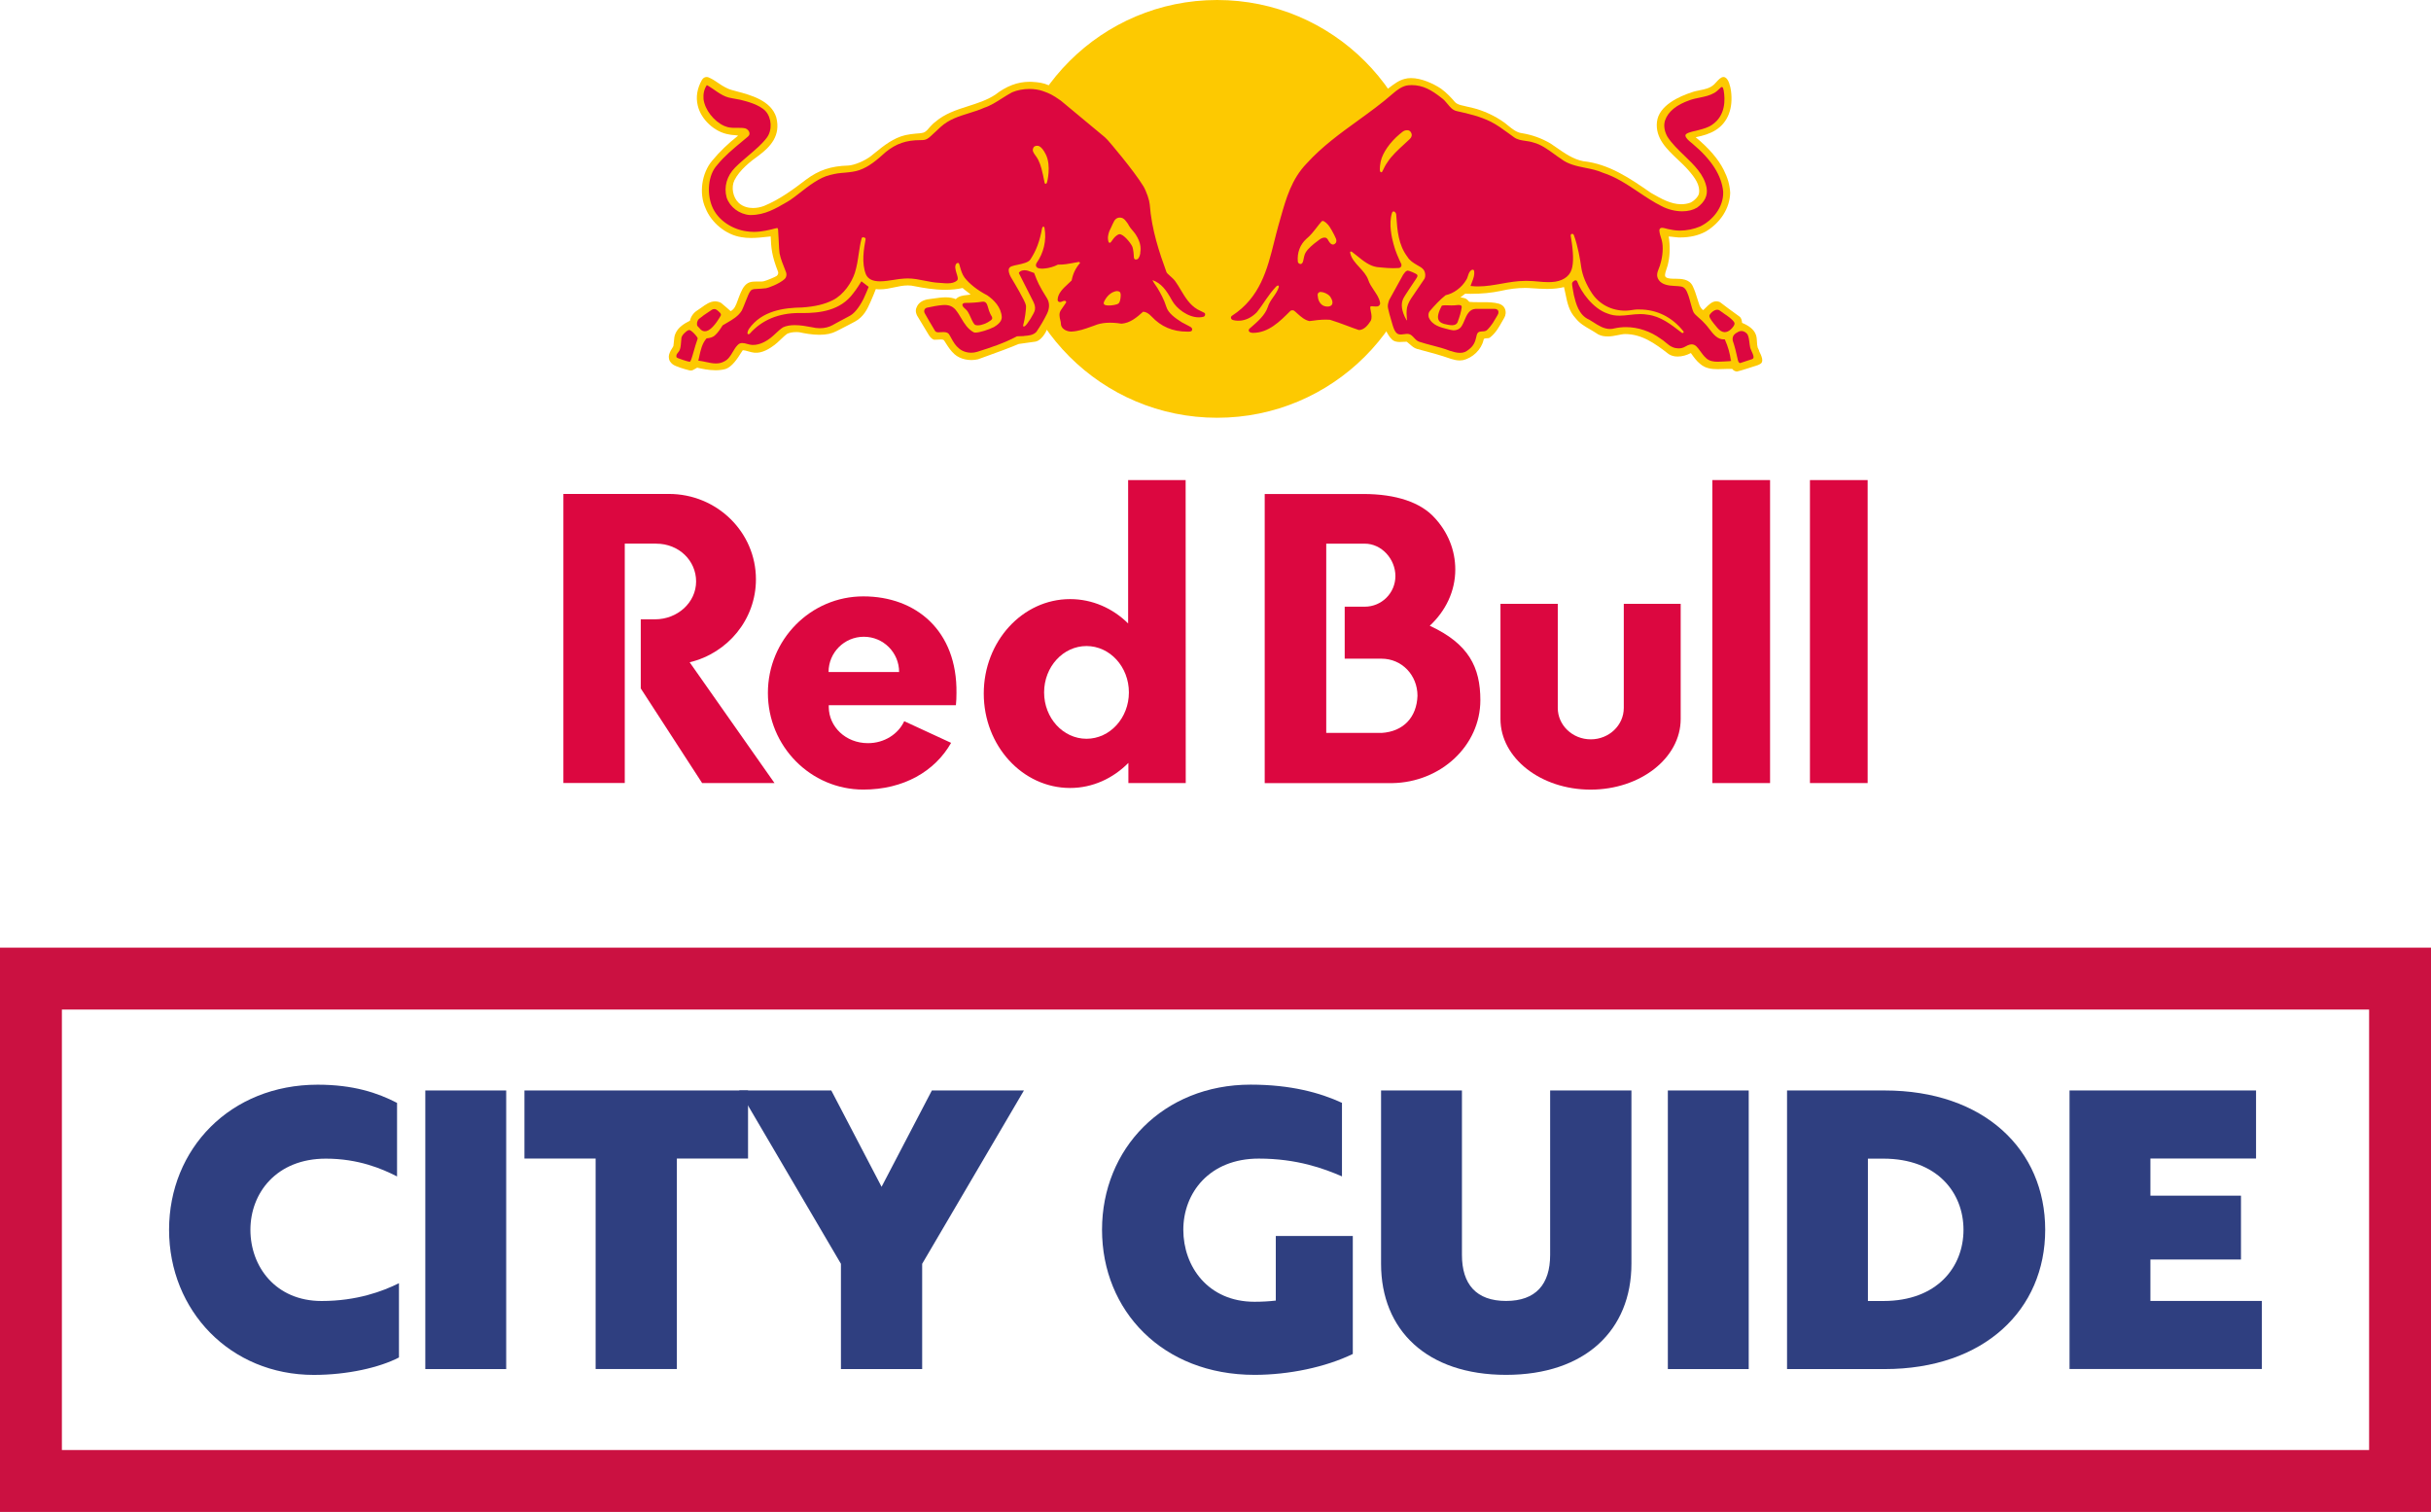 <?xml version="1.0" encoding="UTF-8"?><svg id="Layer_2" xmlns="http://www.w3.org/2000/svg" xmlns:xlink="http://www.w3.org/1999/xlink" viewBox="0 0 471.32 293.15"><defs><style>.cls-1,.cls-2{fill:none;}.cls-3,.cls-4{fill:#dc0740;}.cls-2{stroke:#cb1141;stroke-miterlimit:10;stroke-width:12px;}.cls-4{fill-rule:evenodd;}.cls-5{fill:#fdc901;}.cls-6{fill:#2f3f80;}.cls-7{clip-path:url(#clippath);}</style><clipPath id="clippath"><rect class="cls-1" x="109.21" width="252.9" height="153.09"/></clipPath></defs><g id="Layer_1-2"><g class="cls-7"><path class="cls-4" d="M302.02,137.26v-20.18h-11.11v22.33c0,7.56,7.82,13.69,17.47,13.69s17.47-6.13,17.47-13.69v-22.33h-11.03v20.18c0,3.36-2.86,6.09-6.4,6.09s-6.4-2.73-6.4-6.09"/><rect class="cls-3" x="350.91" y="93.08" width="11.19" height="58.75"/><rect class="cls-3" x="331.99" y="93.08" width="11.19" height="58.75"/><path class="cls-4" d="M127.21,105.4h-6.08v46.42h-11.91v-56.05h20.47c9.32,0,16.87,7.41,16.87,16.56,0,7.78-5.47,14.31-12.85,16.08l16.45,23.42h-14.03l-11.9-18.35v-13.4h2.76c4.4,0,7.97-3.29,7.97-7.34s-3.34-7.33-7.74-7.33"/><path class="cls-3" d="M185.33,136.74c.08-.76.11-1.55.11-2.35.17-12.12-7.85-18.76-18.06-18.76s-18.5,8.38-18.5,18.72,8.28,18.74,18.5,18.74c7.8,0,13.88-3.53,17.02-9.06l-9.09-4.2c-1.16,2.5-3.86,4.26-7.02,4.26-4.36,0-7.57-3.2-7.61-6.98,0-.26,0-.38,0-.38h24.65ZM160.64,130.3c0-3.78,3.06-6.84,6.84-6.84s6.84,3.06,6.84,6.84h-13.68Z"/><path class="cls-3" d="M229.89,151.83l-.02-58.75h-11.15v27.8c-2.97-2.94-6.93-4.72-11.25-4.72-9.24,0-16.74,8.2-16.74,18.31s7.49,18.31,16.74,18.31c4.37,0,8.32-1.86,11.3-4.86v3.91h11.12ZM210.65,143.24c-4.54,0-8.22-4.03-8.22-8.99s3.68-8.99,8.22-8.99,8.22,4.03,8.22,8.99-3.68,8.99-8.22,8.99"/><path class="cls-3" d="M277.21,121.32c3.07-2.86,4.94-6.69,4.94-10.89,0-3.81-1.47-7.31-4.03-10.06-2.67-2.94-7.4-4.59-13.79-4.59h-19.13v56.06h24.71c9.47-.15,17.1-7.3,17.1-16.08,0-6.38-2.25-10.93-9.8-14.43M267.84,142.1h-10.71v-36.69h7.47c3.28,0,5.94,3,5.94,6.28s-2.66,5.94-5.94,5.94h-3.89v10.08h7.13c3.97,0,6.98,3.21,6.98,7.19-.14,4.11-2.66,6.94-6.98,7.21"/><path class="cls-5" d="M276.48,40.5c0,22.37-18.13,40.5-40.5,40.5s-40.5-18.13-40.5-40.5S213.62,0,235.98,0s40.5,18.13,40.5,40.5"/><path class="cls-5" d="M233.09,59.28c-2.29-1.29-2.74-3.84-3.93-5.39-.49-.62-1.3-1.3-1.52-1.86-2.06-5.28-2.76-8.24-3.49-13.4-.37-2.64-2.12-4.86-4.67-7.98-1.12-1.37-2.7-3.62-4.07-4.94-4.61-3.88-7.1-6.04-10.17-8.11-.64-.43-1.28-.78-1.9-1.06h-.01s-.02-.01-.03-.02h0c-1.02-.45-1.95-.58-3.22-.65-.17,0-.34-.01-.5-.01-2.29,0-4.47.83-6.66,2.53-1.59,1.04-3.43,1.62-5.2,2.19-2.24.71-4.55,1.45-6.44,3.1-.34.24-.65.58-.95.9-.41.45-.71.95-1.34,1.15-.54.13-.93.13-1.37.17-.69.06-1.41.15-2.08.3-2.33.55-4.11,1.98-5.99,3.5-.21.17-.42.34-.64.52-1.21.96-3.31,1.84-4.49,1.88-3.31.1-5.65.88-8.09,2.69-2.51,1.93-5.21,3.91-8.18,5.13-.69.27-1.44.41-2.15.41-.77,0-1.89-.17-2.78-1-1.13-1.04-1.5-3.05-.82-4.4,1.01-1.99,3.07-3.62,4.76-4.82,2.17-1.64,4.27-3.8,3.34-7.37-1.01-3.27-5-4.32-7.64-5.02-.75-.2-1.39-.37-1.77-.55-.83-.39-1.42-.78-1.98-1.17-.56-.38-1.09-.73-1.77-1.01-.11-.04-.22-.06-.33-.06-.37,0-.67.18-.9.53-.95,1.66-1.23,3.35-.83,5,.62,2.71,3.29,5.18,6.07,5.61.29.07.6.1.91.12.29.02.58.05.85.11-1.9,1.48-3.59,3.11-5.03,4.85-2.04,2.4-2.6,6.36-1.3,9.2,1.12,2.85,3.97,5.17,6.93,5.63.58.11,1.21.16,1.93.16,1.03,0,2.06-.11,3.05-.22.24-.03.49-.05.73-.08.1,2.25.18,3.66,1.43,6.86.08.21.02.55-.24.78-.22.19-2.04.95-2.56,1.06-.19.04-.45.05-.67.05-.12,0-.23,0-.36,0-.13,0-.26,0-.39,0-.25,0-.57,0-.88.05-1.15.16-1.71,1.13-2.12,2.06-.25.57-.43,1.06-.59,1.5-.39,1.07-.63,1.72-1.38,2.13,0,0-1.55-1.38-1.82-1.57-.26-.19-.79-.33-1.19-.33-.98,0-1.85.62-2.69,1.23-.27.19-.53.38-.79.54-.71.44-1.24,1.2-1.4,1.98-1.14.57-2.26,1.27-2.78,2.42-.25.49-.3,1.09-.34,1.66-.02.29-.05.56-.09.82-.09.18-.18.36-.3.53-.31.46-.59,1.1-.59,1.5,0,.84.32,1.16.78,1.55.57.4,2.12.88,3.22,1.15.08.02.17.03.25.03.34,0,.6-.17.86-.33.12-.08.25-.16.39-.22.91.22,2.26.5,3.57.5.67,0,1.29-.08,1.84-.22,1.33-.36,2.47-2.17,3.08-3.14.14-.23.29-.47.33-.5.02,0,.06-.02.12-.02.2,0,.53.09.88.19.41.12.87.25,1.29.29,1.5.13,2.94-.8,3.86-1.49.38-.28.8-.68,1.2-1.06.45-.43.91-.87,1.31-1.14.52-.21,1.04-.31,1.66-.31.21,0,.43,0,.67.03,1.08.23,2.5.49,3.88.49s2.42-.23,3.33-.71l.84-.43c.91-.47,1.85-.94,2.73-1.42,1.71-.93,2.4-2.45,2.95-3.68l.14-.31c.33-.71.83-1.99.95-2.31.27.04.54.05.83.05.93,0,1.84-.19,2.71-.38.87-.19,1.76-.38,2.67-.38.47,0,.91.05,1.35.16,1.62.32,3.75.69,5.92.69,1.21,0,2.34-.12,3.35-.35.25.25.53.45.8.66.27.2.52.39.75.61-.25.05-.5.08-.75.1-.76.09-1.54.18-2.12.79-.55-.24-1.2-.35-1.96-.35s-1.53.11-2.27.22c-.3.05-.6.09-.89.12-1.16.13-1.95.59-2.36,1.34-.25.49-.44,1-.03,1.85l2.28,3.78c.29.49.74.89,1.07.91.17.01.4,0,.64-.02.2-.02.4-.03.59-.03.37,0,.58.06.66.19.12.18.23.35.34.53.47.74.95,1.49,1.68,2.14,1.1.97,2.88,1.37,4.56.98.63-.23,1.27-.46,1.9-.69,1.97-.71,4-1.44,5.99-2.28l3.28-.46c1.08-.22,1.91-1.68,2.18-2.28.03-.05.05-.09.07-.14,0,0,.99-1.96,1.29-3.15.01.2.02.47.02.85,0,1.85.33,4.2,3.48,4.07,1.76-.07,4.09-1.11,5.76-1.41,1.74-.3,4.02.44,5.7-.38,1.64-.67,2.59-1.95,2.85-1.68.67.66,3.53,3.34,8.27,3.19,2.36-.08,2.61-1.97.96-2.83,3.22.37,4.17-1.37,3.57-1.93-.38-.36-.6-.54-1.83-1.23M204.16,57.53c-1.21-1.64-2.01-2.81-2.12-4.31,1.55-.18,2.96-.69,5.27-.81-.6,1.78-2.66,2.63-3.15,5.12"/><path class="cls-5" d="M341.06,67.98c-.11-.22-.22-.43-.28-.59-.1-.35-.12-.72-.14-1.11-.02-.42-.05-.87-.18-1.29-.37-1.21-1.66-1.97-2.71-2.39-.04-.46-.12-.96-.55-1.26-1.81-1.29-2.76-2.02-3.28-2.42-.3-.23-.41-.32-.47-.35-.23-.1-.46-.15-.69-.15-.8,0-1.44.63-2.06,1.25-.14.14-.29.28-.43.42-.02.01-.03.02-.05.02-.19,0-.6-.6-.7-.87-.18-.48-.32-.94-.46-1.39-.25-.8-.48-1.56-.89-2.41-.68-1.36-2.15-1.38-3.44-1.4-.12,0-.24,0-.37,0-.59,0-1.37-.09-1.51-.47-.13-.38.15-1.12.33-1.65.12-.37.24-.73.28-1.07.33-1.46.35-3.41.06-4.99.33,0,.65.05.99.09.29.04.6.07.92.09.09,0,.19,0,.28,0,1.95,0,3.59-.38,5.02-1.16,2.89-1.74,4.65-4.54,4.72-7.52-.1-1.55-.46-2.84-1.26-4.43-1.06-2.1-2.84-4.17-5.43-6.32,1.5-.31,2.74-.67,3.9-1.4,2.35-1.49,3.4-4.21,2.94-7.63-.12-.81-.43-2.21-1.13-2.57-.1-.05-.21-.08-.32-.08-.5,0-.98.54-1.41,1.01-.16.18-.31.35-.44.46-.8.72-1.74.9-2.74,1.1-.52.11-1.06.21-1.57.4-2.37.77-6.38,2.53-6.74,5.73-.35,3.16,1.9,5.29,4.08,7.34.73.69,1.41,1.33,2.01,2.02,1.26,1.45,2.34,2.91,2.05,4.54-.1.56-.89,1.41-1.65,1.76-.57.21-1.18.31-1.79.31-2.02,0-3.95-1.11-5.66-2.09l-.24-.14c-3.96-2.74-8.04-5.58-13.11-6.12-1.93-.38-3.6-1.54-5.23-2.68-.38-.26-.75-.52-1.13-.77-1.71-1-3.52-1.65-5.53-1.98-1.01-.13-1.82-.79-2.67-1.48-.45-.37-.91-.75-1.4-1.04-2.01-1.29-4.14-2.15-6.52-2.62-.23-.07-.47-.12-.7-.17-.61-.13-1.24-.26-1.68-.73-.67-.79-1.59-1.79-2.7-2.59-1.49-.99-3.8-2.05-5.81-2.05-.43,0-.84.05-1.2.15-1.12.28-1.99.93-2.91,1.63-.12.09-.23.17-.35.26h0c-1.84,1.44-4.29,3.42-6.23,4.79-5.76,4.1-7.92,5.9-10.78,9.02-7.35,8.02-5.11,20.03-11.46,26.99-1.65,1.81-2.11,2.04-2.7,2.54-.74.62-.91,3.93,3.9,2.31-2.19,1.88-.81,2.75.63,2.78,2.54.06,5.34-.82,8.09-3.75,1.91,2.75,5.23,1.48,6.96,1.62,1.62.13,4.6,1.89,6.33,1.79,2.65-.16,3.62-2.81,3.35-4.28.43,0,.55-.1.66-.31.32,1.54.52,2.59.82,3.35.02.06.06.13.1.21v.02c.19.33.59,1.07.97,1.43.46.55,1.13.62,1.66.62.22,0,.43-.01.64-.03.24-.01.47-.02.7-.02.19.14.39.31.57.48.42.37.86.76,1.4.91,2.5.65,4.58,1.22,6.6,1.93.42.13,1.04.31,1.68.31.2,0,.4-.02.59-.05,1.92-.41,3.62-2.06,4.04-3.92.03-.29.24-.31.6-.33.26,0,.55-.02.72-.21,1.05-.84,1.68-1.97,2.3-3.07.13-.24.26-.47.4-.7.26-.44.41-1.15.08-1.84-.2-.41-.57-.7-1.1-.88-1-.28-2.11-.3-3.07-.3-.18,0-.36,0-.53,0s-.36,0-.53,0c-.49,0-1.07,0-1.63-.06l-.41-.44c-.29-.26-.67-.33-1.04-.39-.09-.02-.18-.03-.27-.05l.91-.7c.36.01.73.02,1.08.02,2.11,0,4.06-.19,5.79-.56,1.71-.39,3.25-.58,4.72-.58.21,0,.43,0,.64.01.26.02.52.03.78.05.95.06,1.92.13,2.89.13,1.29,0,2.33-.12,3.27-.36.11.46.21.93.3,1.38.35,1.7.67,3.3,1.97,4.69.79,1,1.82,1.58,2.81,2.15.51.29,1.03.62,1.54.95.67.34,1.21.4,1.98.4,1.07,0,2.45-.46,3.22-.46,3.24,0,5.75,1.76,8.47,3.88.48.32,1.07.48,1.75.48.83,0,1.75-.25,2.56-.68l.06.09c.5.7,1.01,1.43,1.72,2,1,.91,2.3,1.04,3.44,1.04.38,0,.78-.02,1.16-.03.54-.02,1.1-.04,1.63-.02.21.29.61.52.94.5.32-.02,3.83-1.16,4.02-1.23.19-.06.45-.22.45-.22.85-.43.23-1.67-.22-2.57M268.38,57.64c-.85-1.69-1.51-3.21-2.56-4.79,2.4.56,5.15.29,5.15.29-.78,1.11-1.66,2.69-2.59,4.5"/><path class="cls-3" d="M283.34,59.31c-.12-.15-.38-.18-.52-.18-.06,0-.12,0-.18.01-.43.06-.83.08-1.25.08-.23,0-.44,0-.63-.02-.17,0-.33-.01-.49-.01-.26,0-.46.02-.67.06h-.05s-.02.05-.02.05c-.04.06-.84,1.47-.73,2.35.11.96,1.09,1.15,1.83,1.3.26.05.57.11.88.11.53,0,.88-.18,1.06-.53.44-1.14.7-2.08.82-2.94.03-.13-.02-.22-.06-.28"/><path class="cls-3" d="M336.22,62.47c-.46-.66-1.26-1.19-1.9-1.62-.29-.19-.55-.37-.73-.52l-.13-.09c-.15-.13-.33-.19-.52-.19-.72,0-1.51.87-1.53,1.17-.02.44.6,1.21,1.41,2.18l.18.21c.41.49.86.75,1.32.79h0c.47,0,.84-.16,1.24-.53.29-.27.95-.96.66-1.38"/><path class="cls-3" d="M339.61,68.11c-.12-.26-.24-.51-.28-.69-.07-.32-.11-.66-.15-.99-.07-.53-.13-1.04-.3-1.43-.2-.47-.74-.82-1.27-.82-.19,0-.36.04-.53.12-.8.4-1.27.82-1.14,1.72.43,1.3.66,2.25.94,3.53.03.2.16.84.47.84.02,0,.05,0,.07-.01l2.28-.75c.12-.04.2-.11.24-.21.13-.3-.11-.81-.34-1.31"/><path class="cls-3" d="M335.58,69.92c-.17-1.37-.53-2.66-1.15-4.06l-.03-.06h-.07c-1.32.08-2.14-.99-2.93-2.02-.26-.34-.51-.67-.77-.94-.41-.48-.86-.88-1.27-1.23-.46-.41-.86-.76-1.02-1.08-.19-.39-.39-1.13-.59-1.86-.14-.52-.27-1.01-.39-1.34-.02-.07-.05-.14-.08-.21-.24-.64-.53-1.43-1.35-1.57-.42-.07-.86-.09-1.29-.11-1.2-.05-2.39-.26-3.01-1.11-.57-.79-.33-1.51-.01-2.29.14-.34.24-.63.32-.96.43-1.44.57-3.23.25-4.48-.05-.2-.12-.4-.18-.59-.17-.52-.38-1.31-.25-1.56.13-.24.27-.28.51-.28.21,0,.45.07.68.13.16.05.29.07.44.11.59.14,1.48.3,2.29.3,1.34,0,2.75-.29,3.96-.81,2.3-1.12,4.56-3.63,4.45-6.74-.3-3.15-2.25-6.2-5.96-9.31-.09-.08-.18-.16-.28-.23-.49-.4-1.06-.9-1.08-1.35-.02-.45,1.14-.72,1.87-.88.17-.04.32-.08.45-.11l.19-.05c.92-.24,1.88-.49,2.66-1.04,2.65-1.78,2.55-4.92,2.25-6.65-.01-.04-.03-.1-.04-.16-.05-.23-.11-.51-.32-.51-.06,0-.13.03-.2.09-.08.07-.16.15-.24.23-.3.29-.64.61-1.03.83-.84.49-1.85.71-2.83.91-.62.13-1.27.26-1.86.47-2.63.9-4.27,2.24-4.85,3.96-.3.9-.15,2.03.44,3.11.86,1.36,2.11,2.55,3.31,3.71,1.89,1.82,3.86,3.7,4.31,6.25.25,1.48-.36,2.74-1.84,3.82-.78.47-1.77.72-2.88.72-1.36,0-2.82-.37-4.02-1.01-1.54-.77-3.03-1.76-4.47-2.73-2.17-1.45-4.4-2.94-6.89-3.73-1.08-.49-2.27-.73-3.42-.96-1.64-.33-3.34-.68-4.7-1.74-.47-.3-.93-.64-1.38-.97-1.24-.89-2.51-1.82-3.96-2.19-.54-.18-1.07-.26-1.58-.33-.79-.11-1.54-.22-2.22-.71-.31-.22-.62-.45-.93-.68-1.15-.84-2.34-1.71-3.53-2.31-2.05-1.02-4.23-1.55-6.66-2.08-.78-.19-1.26-.77-1.77-1.4-.35-.42-.7-.85-1.15-1.15-1.88-1.49-3.58-2.48-5.77-2.48-.21,0-.41.01-.62.03-1.15.08-2.27.95-3.02,1.6-2.19,1.92-4.54,3.62-6.82,5.27-3.39,2.45-6.9,4.99-9.89,8.27-2.95,3.04-4.02,6.84-5.06,10.52-.15.54-.31,1.08-.46,1.62-.28,1-.54,2.04-.79,3.04-1.35,5.43-2.75,10.84-8.17,14.36-.36.23-.23.69.1.81.14.05,2.42.82,4.68-1.46,1.37-1.7,2.13-3.26,3.77-5.01.06-.05.24-.21.4-.19.11.06.14.11.11.3-.21.7-.64,1.32-1.06,1.92-.43.61-.87,1.24-1.08,1.97-.52,1.55-1.97,2.81-3.25,3.92,0,0-.2.13-.32.28-.12.15-.11.22-.11.22-.04.35.23.55.78.57h0c3.04,0,5.19-2.16,7.28-4.25.09-.09.2-.13.35-.13.11,0,.21.01.33.05.14.08.46.39.71.61.68.61,1.39,1.24,2.3,1.43h.02s.02,0,.02,0c1.11-.15,2.1-.28,3.13-.28.29,0,.57.01.82.03,1.11.34,2.22.75,3.29,1.15.76.29,1.54.58,2.32.84h.02s.02,0,.02,0c1.01-.04,1.74-.98,2.27-1.81.25-.59.13-1.17.02-1.73-.07-.35-.14-.67-.12-1,.19-.1.44-.08.72-.04.24.04.59,0,.71-.01.26-.04.55-.35.46-.74-.2-1.01-.71-1.64-1.21-2.42-.44-.66-.86-1.28-1.08-1.99-.33-.93-1.04-1.7-1.72-2.44-.79-.86-1.54-1.68-1.76-2.71,0,0-.07-.22.01-.3s.29.01.29.01c.36.27.73.56,1.08.85,1.15.93,2.34,1.9,3.79,2.12,1.35.13,2.82.3,4.26.18.38-.06.57-.39.48-.72-.57-1.21-1.17-2.52-1.53-3.94-.3-1.07-.98-3.9-.29-6.03.07-.21.21-.28.33-.28.01,0,.03,0,.05.01.23.06.39.33.43.55l.02.28c.2,2.9.4,5.64,2.17,7.98.47.76,1.15,1.15,1.81,1.55.45.27.97.5,1.3.92.37.47.44,1.28.18,1.78l-2.18,3.21c-.52.73-1.01,1.52-1.19,2.32-.16.81-.09,1.6-.03,2.36l.02.18c-.05-.02-.11-.08-.16-.18-.88-1.59-1.06-2.94-.61-3.96.29-.67,2.06-3.18,2.58-4.01.17-.26.3-.53.16-.71-.17-.22-1.51-.8-1.85-.8-.03,0-.05,0-.07.01-.31.09-.51.38-.69.63-.04.05-.08.11-.12.17l-2.69,4.87-.06.18c-.16.49-.29.91-.16,1.47.15.73.38,1.52.55,2.09.05.16.09.32.14.48.24.85.46,1.64.84,2.08.24.28.53.41.93.4.2,0,.41-.03.62-.06.33-.05.7-.09.97-.02.4.1.68.4.98.72.3.32.6.65,1.05.78.83.28,1.7.5,2.54.72,1.13.29,2.29.6,3.39,1.03.62.2,1.29.39,1.94.39.72,0,1.15-.2,1.78-.71.88-.71,1.16-1.41,1.38-2.42.18-.93.48-.99,1.15-1.03.32-.02.38,0,.69-.11.33-.11,1.31-1.3,1.81-2.27.14-.26.29-.51.43-.72.15-.23.21-.42.21-.62,0-.48-.4-.63-.66-.64h-.17s-2.87-.02-3.65,0c-1.18.07-1.69,1.2-2.1,2.19-.16.39-.31.75-.51,1.07-.31.56-.92.91-1.67.89-.21,0-.7-.13-.95-.19-1.55-.38-3.15-.77-3.8-2.31-.06-.26-.17-.81.23-1.27.83-.96,1.92-2.17,3.04-3.04,1.55-.32,3.11-1.48,3.97-2.93.18-.25.27-.54.36-.83.14-.44.28-.85.67-1.11.25-.13.45-.08.51.13.15.81-.16,1.59-.46,2.34-.07.17-.13.34-.19.5l-.04.12h.13c.43.06.87.08,1.32.08,1.59,0,3.11-.28,4.59-.54,1.46-.26,2.96-.53,4.53-.53.16,0,.33,0,.5,0,.69,0,1.36.06,2.02.12.64.06,1.3.12,1.96.12.23,0,.45,0,.67-.02,1.99-.09,3.44-1,3.88-2.43.41-1.22.37-3.33-.13-6.27-.02-.14-.04-.23-.04-.25,0-.02,0-.04,0-.06,0-.11,0-.22.15-.3.18-.1.38,0,.47.24.76,2.12,1.19,4.55,1.42,6.23.25,1.63.94,3.28,2.09,5.04,1.43,2.12,3.78,3.35,6.44,3.35.62,0,1.24-.12,1.86-.2.43-.06.59-.03.88-.03,3.39,0,6.35,1.47,8.55,4.25,0,0,.04.05.04.13,0,.12-.17.23-.32.17l-.29-.22c-1.92-1.48-3.9-3.02-6.38-3.32-.44-.08-.9-.12-1.4-.12-.72,0-1.42.08-2.1.16-.68.08-1.32.15-1.98.15-.85,0-1.56-.13-2.25-.4-2.86-.94-5.19-4.23-5.94-6.27-.04-.07-.13-.19-.3-.19-.08,0-.16.02-.24.08-.33.21-.39.32-.44.53-.04.17.23,1.64.35,2.26.38,1.56.94,3.91,2.98,4.77.25.15.5.32.76.47,1.02.66,2.07,1.33,3.28,1.33.29,0,.57-.04.86-.12.72-.16,1.47-.24,2.21-.24,2.35,0,4.74.8,6.75,2.26.34.19.65.46.96.72.43.36.88.74,1.41.93.33.14.69.2,1.07.21.91,0,1.14-.28,1.79-.59.29-.14.57-.19.76-.19.73,0,1.13.57,1.65,1.29.31.43.66.92,1.13,1.36.66.64,1.58.72,2.31.72.39,0,.79-.03,1.18-.05.38-.02.83-.04,1.06-.06.23-.03.36-.06.36-.06v-.09ZM258.24,59.06c-.14.24-.45.38-.87.38-.36,0-.75-.11-.99-.28-.55-.39-.86-1.04-.91-1.88-.01-.2-.02-.39.24-.59.14-.08.21-.08.36-.08.52,0,1.35.33,1.8.87.03.04.72.96.37,1.58M258.99,47.08c-.19.25-.49.43-.77.29-.27-.1-.51-.44-.66-.71-.19-.33-.34-.62-.79-.59-.03,0,0,0-.07,0-.39.04-.69.23-1,.47-.16.12-.78.59-.94.72-.85.72-1.71,1.45-1.91,2.46q-.09.36-.12.54c-.06.35-.13.72-.42.9h-.02s-.09.03-.13.03c-.13,0-.26-.05-.36-.14-.11-.09-.17-.19-.18-.34-.15-1.73.44-3.29,1.65-4.39.79-.64,1.42-1.45,2.03-2.24.3-.38.6-.78.92-1.14.25-.24.64-.04,1.3.68.28.3,1.13,1.75,1.52,2.71.15.42-.04.74-.04.74M273.29,26.99c-.33.31-.67.62-1.01.94-1.21,1.11-2.47,2.25-3.29,3.54-.39.53-.68,1.14-.96,1.73-.03.06-.09.2-.23.2-.06,0-.12-.03-.18-.09-.23-.23-.04-1.86.26-2.67.67-1.81,2.19-3.7,4.18-5.19.21-.13.48-.21.73-.21.38,0,.66.17.78.47.25.4.15.86-.27,1.29"/><path class="cls-3" d="M192.19,61.21c-.06-.1-.13-.21-.19-.36-.2-.39-.31-.78-.41-1.14-.2-.71-.38-1.32-1.14-1.21-1.09.16-2.15.23-3.33.23-.02,0-.39,0-.5.26-.13.3.17.57.48.86.18.16.36.33.49.52.22.32.43.78.63,1.23.32.71.6,1.32.92,1.42.13.04.29.06.46.06.74,0,1.76-.4,2.5-.97.42-.35.28-.58.1-.9"/><path class="cls-3" d="M138.96,60.1l-.06-.05c-.22-.18-.63-.16-.91.03-.19.13-.38.26-.57.38-.61.4-1.24.82-1.9,1.37-.24.21-.37.59-.39.88-.02.23.02.42.12.53.06.06.54.6.64.69.16.13.41.3.77.3.21,0,.42-.06.65-.17,1.17-.59,2.39-2.77,2.44-2.9.13-.35-.28-.67-.79-1.08"/><path class="cls-3" d="M135.09,65.27c-.24-.34-1.04-1.28-1.49-1.28-.04,0-.08,0-.11.02-.62.26-1.35,1.07-1.38,1.55-.16,2.11-.22,2.33-.8,2.98-.16.18-.27.6-.09.78.16.16,2.23.82,2.46.82h.05c.19-.06.34-.53.76-1.99.22-.79.48-1.67.77-2.48.02-.05.02-.13-.17-.4M133.68,70.03h0s0,0,0,0Z"/><path class="cls-3" d="M198.58,65.13c.85-.06,1.73-.13,2.35-.78.79-1.15,1.46-2.3,2.06-3.51.53-1.09.53-2.15.01-2.99-1.57-2.51-1.84-3.17-2.48-4.87l-.02-.05-.05-.02c-.19-.05-.37-.13-.55-.2-.39-.15-.78-.31-1.24-.31h-.06c-.54.02-.9.19-1.05.49l-.02.05,2.84,5.61c.18.44.39.88.28,1.54-.11.66-1.51,2.85-1.92,3.12-.11.07-.19.1-.25.1-.04,0-.18-.03-.08-.36.26-.91.6-3.05.51-3.73-.1-.8-2.48-4.74-2.58-4.91l-.04-.07c-.37-.6-.75-1.22-.72-1.95,0-.33.31-.57.54-.65.41-.16.8-.22,1.23-.31,1.01-.22,2.06-.45,2.43-1.02,1.14-1.73,1.82-3.54,2.26-6.04.02-.11.1-.32.26-.32.09,0,.18.03.22.25.42,2.36-.15,4.85-1.55,6.81-.08.11-.14.34-.1.54.03.2.26.36.26.36.55.37,2.54.16,3.98-.6,1.1.03,2.15-.17,3.15-.36.32-.06.64-.12.95-.17.1.06.18.15.2.22-.84.96-1.37,2.03-1.63,3.38-.23.24-.5.48-.75.71-.93.85-1.92,1.8-1.97,3.01,0,0-.03.43.44.47.15.01.32-.06.47-.13.17-.07.36-.14.49-.12.15.02.26.14.27.3l-1.06,1.55c-.4.64-.23,1.33-.07,2,.12.37.06.66.16.98.26.77,1.2,1.14,1.96,1.14,1.38-.06,2.63-.51,3.85-.95.22-.08.43-.16.65-.23,1.33-.57,3.1-.69,5.21-.35,1.7-.11,2.98-1.23,4.21-2.32.53.02,1.08.33,1.64.93,1.84,1.97,4.09,2.93,6.89,2.93.1,0,.21,0,.32,0l.28-.02c.29-.07.37-.21.38-.39.02-.22-.15-.43-.46-.58l-1.57-.83c-1.25-.8-2.62-1.75-2.99-3.01-.41-1.34-1.16-2.71-1.72-3.63-.11-.18-.23-.35-.36-.54-.22-.32-.45-.64-.61-.99h0c1.71.61,2.66,1.87,3.81,3.97.86,1.56,3.08,3.25,5.19,3.25.28,0,.55-.03.81-.09.23-.05.38-.19.4-.38.03-.18,0-.34-.19-.43-.59-.29-1.28-.64-1.28-.64-1.52-.89-2.39-2.35-3.24-3.77-.33-.56-.67-1.13-1.05-1.66-.25-.36-.66-.73-1.03-1.06-.32-.29-.62-.56-.68-.7-1.38-3.78-2.89-8.23-3.26-13.17-.06-.76-.59-2.41-1.21-3.49-1.97-3.21-6.67-8.69-6.93-8.97-.16-.17-.35-.35-.5-.5l-.13-.12-8.47-7.04c-1.68-1.18-2.2-1.39-3.41-1.83-.78-.28-1.7-.43-2.66-.43-1.2,0-2.4.23-3.38.65-.67.36-1.33.77-1.97,1.18-1.08.69-2.2,1.41-3.42,1.81-.94.43-1.97.74-2.95,1.05-1.92.59-3.9,1.21-5.48,2.65-.46.42-.83.77-1.15,1.07-1.45,1.37-1.61,1.51-2.8,1.51-2.76,0-4.71.67-6.75,2.33-1.61,1.47-3.21,2.83-5.07,3.48-.83.29-1.76.4-2.74.49-1.41.12-1.62.14-2.96.46-2.01.46-4.14,2.11-5.94,3.52-.59.46-1.38,1.07-1.75,1.31-.19.13-.43.27-.62.38-2.24,1.31-4.35,2.55-7.06,2.55h-.2c-2.02-.15-3.86-1.54-4.48-3.39-.57-2.08.04-4.21,1.68-5.85.78-.78,1.67-1.54,2.53-2.27,1.39-1.18,2.7-2.29,3.6-3.51,1.06-1.42.94-3.8-.25-5.11-1.18-1.3-3.83-1.95-4.82-2.19l-.17-.04c-.1-.03-.28-.04-.37-.07-.63-.12-1.23-.21-1.85-.36-1.57-.43-2.79-1.65-4.19-2.4-.54.82-.72,1.72-.64,2.72.27,2.1,2.02,4.28,3.96,5.17.08.04.16.06.25.1.62.26,1.26.3,1.87.3.13,0,.26,0,.39,0,.13,0,.26,0,.39,0,.38,0,.82,0,1.23.1.38.1.77.47.82.95.03.28-.1.5-.45.77-.32.28-.66.55-.98.82-1.67,1.38-3.4,2.81-4.81,4.54-1.88,2.03-1.96,5.56-1.09,7.85,1.12,3.01,4.22,4.7,6.79,5.03.46.07.92.11,1.4.11,1.51,0,2.96-.36,4.35-.72.05-.01.09-.02.13-.02.06,0,.18,0,.21.32.04.62.07,1.33.11,2.01.05,1.11.1,2.16.18,2.6.19.99.68,2.19,1,2.99.14.33.25.6.28.73.13.45.01.94-.29,1.22-1.06.97-3.21,1.74-3.61,1.79-.64.08-1.32.12-1.81.14-.25.01-.45.02-.56.04-.23.03-.43.12-.59.28-.3.29-.63,1.14-1.02,2.13-.23.59-.47,1.2-.71,1.71-.67,1.13-1.81,1.78-2.91,2.42-.27.16-.55.32-.81.48l-.03.03c-.45.72-.9,1.4-1.48,1.91-.45.42-1.03.52-1.58.58h-.04s-.03.04-.03.04c-.85.98-1.13,2.28-1.4,3.54-.04.19-.08.39-.13.58l-.04.18h.11c.45.05.9.15,1.38.25.63.14,1.28.28,1.92.28s1.13-.13,1.59-.38c.82-.38,1.25-1.13,1.68-1.85.28-.48.57-.97.96-1.35.23-.25.51-.38.87-.38.32,0,.67.09,1.01.19.31.08.63.17.93.18,1.51.08,2.94-.86,3.64-1.42.3-.24.61-.53.9-.8.46-.43.93-.87,1.43-1.19.61-.29,1.36-.43,2.27-.43,1.14,0,2.34.22,3.3.4.52.13,1.04.2,1.57.2.91,0,1.77-.21,2.47-.6.84-.48,1.69-.92,2.37-1.28.4-.21.74-.39,1.02-.55,1.21-.66,2.23-2.5,2.61-3.26.35-.71.97-2.24.97-2.26l.03-.07-1.41-1.08-.06.1s-.93,1.54-1.53,2.24c-2.48,3.38-6.52,3.82-9.77,3.82-.22-.01-.45-.01-.67-.01-4.02,0-7.26,1.35-9.62,4.01-.11.12-.3.14-.39.04-.05-.06-.06-.16-.03-.29.06-.28.09-.36.26-.67,2.52-3.57,6.81-4.1,10.27-4.16,2.56-.17,4.42-.62,6.04-1.44,2.08-1.06,3.61-3.39,4.22-5.24.39-1.21.59-2.51.77-3.77.15-1,.3-2.02.56-2.97.04-.13.18-.2.29-.2.03,0,.05,0,.1.02.13.02.38.12.38.31-.35,1.96-.83,4.65.07,6.9.42.89,1.31,1.32,2.72,1.32.86,0,1.79-.15,2.7-.29.7-.11,1.36-.22,1.93-.24.24-.02.48-.03.73-.03,1.13,0,2.22.22,3.27.43.92.18,1.87.38,2.84.42.17,0,.36.02.55.04.34.03.69.06,1.04.06.82,0,1.41-.16,1.83-.51.3-.24.19-.61.06-1.07l-.02-.08c-.02-.08-.05-.16-.08-.25-.19-.61-.47-1.53,0-1.95.06-.05.17-.09.26-.09.08,0,.18.03.22.15.06.18.11.35.16.53.21.74.42,1.49.9,2.15.98,1.26,2.51,2.46,4.41,3.45,1.22.84,2.7,2.26,2.81,4.23,0,.9-.87,1.52-1.51,1.91-1.02.51-2.77,1.08-3.59,1.08-.18,0-.27-.03-.32-.05-1.18-.63-1.79-1.65-2.44-2.73-.34-.58-.7-1.17-1.14-1.7-.62-.69-1.4-.94-2.44-.86-1.01.08-1.94.27-3.05.51-.23.05-.4.18-.49.38-.1.22-.08.49.06.73.57,1.03,1.13,1.96,1.72,2.95l.26.44c.15.24.44.27.69.27.13,0,.28,0,.44-.02.16-.01.33-.02.5-.02.51,0,.84.12,1.05.38.18.27.34.56.49.84.39.7.79,1.41,1.45,1.93.61.54,1.48.85,2.4.85.4,0,.8-.06,1.17-.18,2.65-.83,5.24-1.69,7.69-3,0,0,.97-.02,1.35-.05M202.99,35.37c-.05.16-.15.27-.26.27-.05,0-.17-.02-.21-.23-.44-2.26-.71-3.38-1.23-4.42-.17-.33-.37-.62-.55-.86-.38-.52-.71-.97-.34-1.57.11-.18.38-.3.67-.3.15,0,.28.03.4.08.44.21.86.74,1.3,1.62,1.09,2.23.23,5.39.22,5.42M217.22,57.92s-.06.64-.36.91c-.3.27-1.38.42-1.95.4-.57-.02-.76-.1-.88-.28-.13-.19.08-.57.08-.57.07-.14.74-1.52,2.07-1.88,0,0,.43-.16.84.05.41.2.22,1.23.2,1.37M221.09,49.02c-.08.53-.21.78-.28.9-.07.12-.19.4-.58.4-.43,0-.39-.5-.4-.57,0,0-.05-1.39-.32-1.98-.29-.64-1.69-2.43-2.5-2.36-.21.02-.73.33-1.12.84-.47.62-.47.69-.62.79-.14.09-.33.04-.4-.32-.06-.36-.13-.66.04-1.35.17-.7.34-.84.55-1.35,0,0,.42-.97.58-1.21.43-.66,1.01-.62,1.01-.62.16.01.66-.06,1.19.62.62.78.49.71.66.98.18.28.36.56.87,1.12.51.56,1.08,1.65,1.24,2.33.16.67.15,1.25.06,1.77"/></g><path class="cls-6" d="M61.6,210.31c6.9,0,11.63,1.58,15.38,3.53v14.26c-2.93-1.5-7.5-3.45-13.8-3.45-9.6,0-14.63,6.68-14.63,13.8s4.88,13.8,13.8,13.8c6.83,0,11.85-1.88,15-3.45v14.4c-3.75,1.95-9.98,3.38-16.51,3.38-16.2,0-28.06-12.46-28.06-28.14s11.86-28.13,28.81-28.13Z"/><path class="cls-6" d="M98.14,265.45h-15.68v-54.02h15.68v54.02Z"/><path class="cls-6" d="M145.03,211.43v13.2h-13.8v40.81h-15.75v-40.81h-13.8v-13.2h43.36Z"/><path class="cls-6" d="M163.04,265.45v-20.41l-19.73-33.61h17.86l9.75,18.68,9.75-18.68h17.85l-19.73,33.61v20.41h-15.75Z"/><path class="cls-6" d="M262.28,262.52c-5.25,2.55-12.38,4.05-19.06,4.05-17.85,0-29.56-12.46-29.56-28.14s11.85-28.13,28.81-28.13c7.8,0,13.5,1.58,17.71,3.53v14.26c-3.45-1.5-8.7-3.45-16.13-3.45-9.6,0-14.63,6.68-14.63,13.8s4.8,13.96,13.8,13.96c1.43,0,2.85-.08,4.13-.23v-12.53h14.93v22.88Z"/><path class="cls-6" d="M267.76,211.43h15.68v31.88c0,5.7,2.78,8.93,8.55,8.93s8.55-3.22,8.55-8.93v-31.88h15.76v33.61c0,12.83-8.93,21.53-24.31,21.53s-24.23-8.7-24.23-21.53v-33.61Z"/><path class="cls-6" d="M339.04,265.45h-15.68v-54.02h15.68v54.02Z"/><path class="cls-6" d="M346.47,265.45v-54.02h18.91c19.36,0,31.14,11.55,31.14,27.01s-11.78,27.01-31.14,27.01h-18.91ZM362.15,224.64v27.61h3c10.43,0,15.53-6.6,15.53-13.8s-5.1-13.8-15.53-13.8h-3Z"/><path class="cls-6" d="M401.24,211.43h36.16v13.2h-20.48v7.2h17.56v12.38h-17.56v8.03h21.61v13.2h-37.29v-54.02Z"/><rect class="cls-2" x="6" y="189.74" width="459.32" height="97.41"/></g></svg>